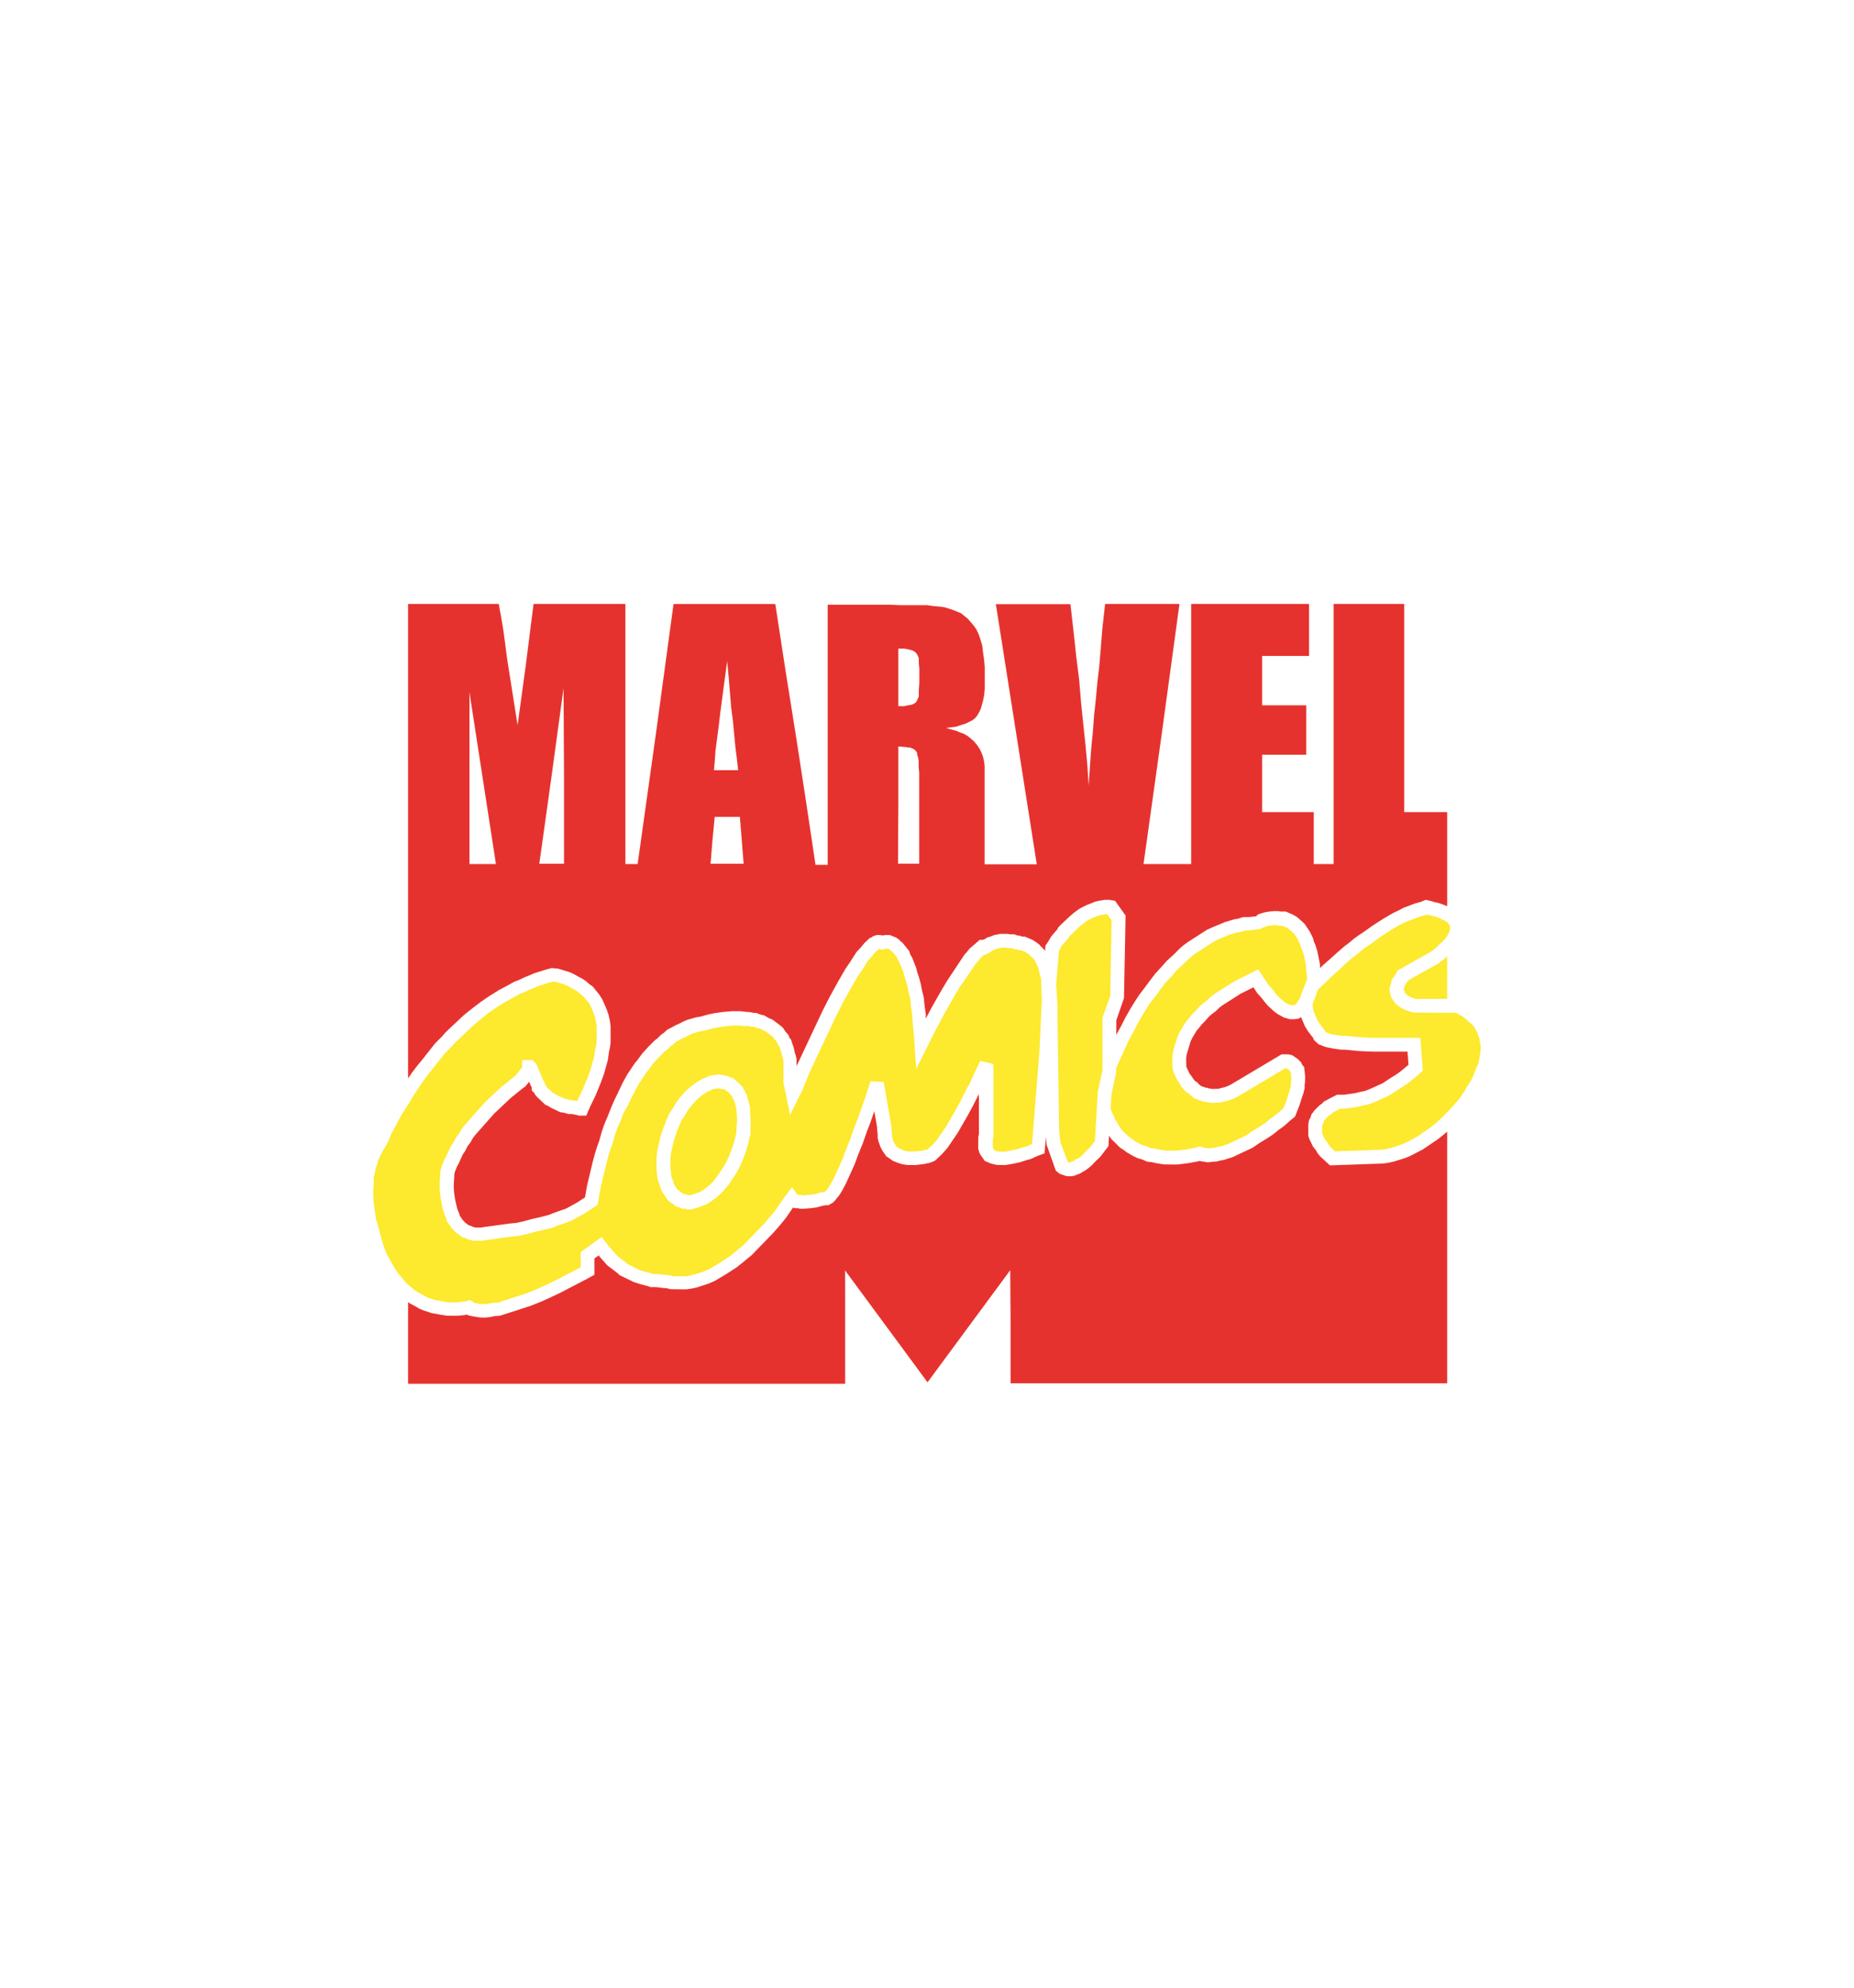 <svg id="Layer_1" data-name="Layer 1" xmlns="http://www.w3.org/2000/svg" viewBox="0 0 280 300"><defs><style>.cls-1{fill:#e6322e;}.cls-2{fill:#fde92d;}</style></defs><title>marvel comics logo</title><polygon class="cls-1" points="217.19 171.92 214.87 173.49 212.87 174.52 212.13 174.81 210.62 175.28 209.75 175.49 208.91 175.61 200.85 175.89 199.33 174.48 199.04 174.12 198.74 173.62 198.27 173 197.75 171.92 197.58 171.42 197.59 169.63 197.71 169.02 197.92 168.68 198.04 168.24 198.53 167.57 199.36 166.76 199.69 166.54 199.91 166.28 201 165.69 201.92 165.23 203 165.23 204.66 164.99 205.38 164.81 206.23 164.63 206.97 164.33 208.84 163.48 209.81 162.83 210.93 162.13 211.41 161.79 212.72 160.71 212.57 158.73 207.78 158.73 206.36 158.69 205.04 158.62 203.13 158.43 202.47 158.42 201.41 158.27 200.25 158.04 199.78 157.87 199.56 157.76 199.18 157.65 198.45 156.99 198.3 156.63 197.59 155.72 197.07 154.88 196.5 153.53 196.42 153.56 196.07 153.76 195.46 153.83 194.8 153.83 194.35 153.69 193.89 153.58 193.49 153.34 192.95 153.06 192.42 152.66 191.46 151.77 190.97 151.19 190.55 150.64 189.87 149.89 189.3 149.01 187.31 150.01 184.67 151.7 184.2 152.04 183.62 152.61 183.04 153.04 182.6 153.42 182.11 153.98 181.44 154.68 181.22 154.98 180.75 155.51 180.03 156.71 179.79 157.23 179.23 159.11 179.14 159.69 179.16 160.96 179.19 161.06 179.62 161.99 179.98 162.47 180.19 162.8 180.48 163.16 180.8 163.34 181.06 163.65 181.4 163.92 182.12 164.17 182.29 164.17 182.62 164.28 182.87 164.33 183.18 164.36 184.01 164.33 184.47 164.2 184.92 164.1 185.41 163.92 185.89 163.69 193.55 159.13 194.57 159.13 195.19 159.28 196.01 159.85 196.5 160.34 196.66 160.7 196.96 161.07 197.11 162.47 197.09 163.36 197.03 163.72 197.03 164.25 196.86 164.97 196.67 165.5 196.24 166.86 195.58 168.53 194.95 169.04 193.92 169.95 193.16 170.5 192.26 171.22 191.28 171.86 190.23 172.5 189.13 173.25 186.1 174.67 185.62 174.81 184.83 175.07 184.38 175.14 183.7 175.31 183.21 175.34 182.57 175.42 182.26 175.42 181.91 175.34 181.45 175.29 181.19 175.21 180.9 175.29 179.44 175.56 177.82 175.76 175.93 175.75 175.32 175.68 174.57 175.55 173.99 175.41 173.21 175.32 172.56 175.02 171.81 174.8 171.1 174.46 170.06 173.85 169.82 173.64 169.18 173.24 168.5 172.56 167.86 171.94 167.49 171.42 167.4 172.99 166.17 174.59 165.42 175.31 164.93 175.83 164.42 176.28 163.75 176.76 163.57 176.81 163.45 176.93 162.86 177.23 162.66 177.26 162.45 177.38 161.92 177.53 161.12 177.53 160.03 177.16 159.46 176.7 158.07 172.8 157.96 171.59 157.75 174.08 156.75 174.44 155.64 174.94 154.96 175.12 154.1 175.4 153.27 175.59 151.87 175.84 150.53 175.82 149.61 175.6 148.73 175.22 148.13 174.37 147.92 174 147.73 173.36 147.75 171.61 147.84 171.15 147.84 165.14 147.59 165.61 146.96 166.86 146.23 168.21 144.67 170.93 143.1 173.24 142.28 174.17 141.21 175.18 140.55 175.46 140.15 175.57 140.02 175.57 139.62 175.68 138.27 175.84 137.05 175.83 136.22 175.71 135.41 175.44 135.26 175.35 134.94 175.26 133.83 174.5 133.25 173.64 133 173.18 132.69 172.33 132.55 171.75 132.55 171.17 132.47 170.57 132.47 170.17 132.04 167.71 131.5 169.29 130.88 170.91 130.31 172.55 129.63 174.21 129.05 175.78 127.7 178.75 127.06 179.91 126.73 180.42 126.08 181.22 125.78 181.53 125.4 181.73 125.13 181.9 124.75 181.9 124.19 181.99 123.36 182.23 122.46 182.35 121.43 182.43 120.81 182.43 120.51 182.35 120 182.35 119.77 182.25 118.69 183.82 117.83 184.88 116.75 186.11 113.48 189.48 112.77 190.04 112.08 190.62 111.27 191.26 109.63 192.33 107.92 193.34 106.94 193.76 105.25 194.31 104.72 194.44 103.68 194.6 101.31 194.58 100.55 194.41 100.3 194.41 99.05 194.26 98.25 194.26 97.84 194.11 97.58 194.05 96.82 193.85 95.75 193.51 93.61 192.48 93.14 192.06 91.71 190.97 90.4 189.49 89.77 189.94 89.77 192.4 88.63 193.03 84.61 195.12 83.14 195.82 81.69 196.47 80.08 197.11 75.49 198.59 74.74 198.63 74.04 198.78 73.34 198.86 72.53 198.85 71.37 198.67 70.99 198.58 70.72 198.53 70.58 198.42 70.48 198.43 69.96 198.51 69.02 198.59 67.55 198.58 66.46 198.42 65.98 198.32 65.2 198.19 64.7 198.02 63.96 197.79 63.24 197.47 62.71 197.15 61.93 196.74 61.63 196.54 61.63 208.85 127.64 208.85 127.64 195.11 127.63 191.75 140.08 208.63 151.98 192.51 152.57 191.71 152.62 199.44 152.62 208.78 218.56 208.78 218.56 170.79 218.23 171.08 217.19 171.92"/><path class="cls-1" d="M62.94,160.94l.9-1.09,1.86-2.36,1-1,.54-.62.53-.52,2.3-2.15,1.24-1,1.32-1,1.32-.9,1.41-.87,1.42-.76.85-.48.76-.29.67-.32,1.64-.69,1.6-.51,1-.27,1,.09,1.6.49.46.18.58.3.42.25.61.31.58.4.41.37.58.42,1,1.24.44.71.64,1.47.3.89.2.91.09.68v2.61l-.1.72-.14.6L91.8,160l-.59,2.12-.55,1.48-.33.79-.36.9-.79,1.62-.64,1.47H87.47l-1.06-.24-.59,0-.55-.17-.69-.12-1.33-.64-.51-.3-.38-.16-1.26-1.2-.27-.31-.13-.26-.4-.41,0-.46-.14-.26-.24-.58-.56.69-.5.36-1.72,1.39-2.53,2.39-2.79,3.15-.37.47-.42.73-.42.55-.34.69-.37.53-.62,1.37-.3.56-.14.39-.11.21-.12.48v.34l-.08,1.14v.71l.07.74.14.91.28,1.23.12.36.23.55.06.26.4.6.46.49.48.36.36.11.38.18.42.07h.75l.33-.07,2-.27,1.86-.26,1.15-.11,1.1-.25,1.2-.33,1.36-.31,1.22-.31.57-.24.76-.28,1.25-.43,1.66-.91,1.21-.79.33-1.86.84-3.52.27-1,.37-1.22.36-1,.35-1.27.4-1.16.53-1.25.44-1.13.54-1.25.62-1.28L94,163.5l.7-1.28,1.16-1.74.39-.46L97,159l.91-1,1-1,.43-.32.47-.48.47-.34.52-.47.7-.35.53-.3.57-.25.53-.28.73-.31,1.33-.37.51-.07,1.37-.37,1-.2,1.1-.15,1.31-.12h1.36l.65.08.78.06.56.12h.36l.79.29.35.05.75.42.64.29,1.32,1,.29.29.21.37.55.64.12.37.28.35.15.52.17.45.14.52.06.37.15.45.14.57V161l0-.09,3.92-8.33,1.15-2.25,1.18-2.14,1.15-2,.6-.86,1.06-1.65L130,143l.55-.67.75-.71.32-.14.2-.16.55-.19.61,0,.29.06.4-.06H134l.21,0h.2l.95.39.47.33.19.23.27.2,1,1.23.21.59.29.51.56,1.44.18.68.27.82.25.91.18.94.29,1.16.11,1.21.19,1.31,0,.66.85-1.62,1.56-2.74.88-1.46,2.54-3.82.37-.41.41-.52L147.8,142l.12-.15h.5l.28-.09.47-.3.27-.05.73-.29.91-.17h1.07l.37.06h.62l.53.19h.25l.51.17.37,0,1.13.48.48.31.62.46.11.18.19.14.5.56.06-.8.33-.45.55-.93.87-1,.2-.37.37-.37,1.26-1.19.72-.63.86-.62,1-.52.4-.14.92-.38.53-.13,1-.16h.63l.87.15,1.59,2.22-.24,12.46L168.59,154v2.19l.94-1.74.5-1,.61-1.06.65-1.07.76-1.17.77-1,.74-1,.89-1.17.91-1,.9-1,1-.91,1-1,.49-.41.67-.49,2.83-1.82L183,140l2-.83,1.37-.41.58-.1.77-.24.81,0,1.17-.12L190,138l.94-.29.68-.12.83-.08.6,0,.28.06.26,0h.57l1,.43.59.32.39.31.89.81.79,1.18.49,1,.09.4.26.63.29.91.4,2v.56l.4-.4,1-.87,1.11-1,1.27-1.1.63-.46.68-.58.78-.57.68-.44,1.4-1,1.56-1,1.55-.91.79-.37L212,137l1.63-.61,1.09-.32.59-.26.85.19.34.12.6.13.65.2.81.32V122.57h-6.49V91.15H201.41v39.26h-3v-7.84h-7.8v-8.66h6.67v-7.46h-6.67V99h7.09V91.15H179.9v39.26h-7.2l2.75-19.63,2.68-19.63H166.9l-.41,3.65-.3,3.7-.19,2.22-.27,2.26-.22,2.45-.27,2.49-.19,2.52-.26,2.64-.19,2.67-.19,2.83-.18-2.9-.27-3-.34-3.2-.34-3.32-.3-3.54L162.53,99l-.41-3.81-.46-4H150.4l3.09,19.63,3.09,19.63H148.7V117l0-.8v-.64l-.08-.6-.07-.38-.08-.33-.19-.53-.26-.57-.38-.6-.53-.64-.67-.6L146,111l-.45-.26-.56-.19-.61-.26-.71-.19-.79-.23.86-.11.76-.11.67-.23.64-.19.53-.26.53-.27.38-.3.34-.41.26-.45.26-.53.19-.64.19-.72.15-.79.08-.94,0-1v-2.26l-.11-1.21-.15-1-.11-1-.27-.9-.26-.79-.34-.72-.38-.56-.9-1.06-1.06-.86L144,92.09l-1.25-.41-.75-.12-.91-.07L140,91.34l-1.13,0-.81,0-1.69,0H136l-1.66-.07H125v39.26h-1.84l-1.47-9.84-1.51-9.79L118.6,101l-1.51-9.83H101.72l-2.67,19.63L96.3,130.41H94.45V91.15H80.58l-1.16,9.15-1.25,9.16-.79-5-.79-5-.3-2.33L76,95l-.34-2-.34-1.85H61.63v71.62l.52-.78Zm72.73-58.71V97.89h.86l.78.15.47.12.45.26.3.38.23.53,0,.71.08.87v2.15l-.08,1.16,0,.87-.15.38-.12.26-.15.26-.19.15-.37.19-.4.1-.12,0-.73.15h-.86Zm0,19.29v-8.86l1,.08.53.09.17,0,.09,0,.6.26.3.3.15.27,0,.26.15.42.08.45,0,.45v.57l.08.75v13.79h-3.2ZM107.94,115l.11-1.66.23-1.73.26-2,.26-2.19.31-2.33.33-2.49.14-1,.15-1.15.09-.63.23,2.41.19,2.3.18,2.22.27,2.07.19,2,.18,1.92.23,1.81.19,1.69h-3.66Zm-.34,11.83.34-3.54h3.8l.57,7.08h-5Zm-24.3-9.69,1.81-13.26.07,13.26v13.23H81.45ZM70.9,104.49l4,25.92h-4Z"/><polygon class="cls-2" points="217.3 145.37 212.7 147.95 212.39 148.38 212.15 148.76 212.09 149.05 211.97 149.39 212.07 149.46 212.24 149.97 212.41 150.06 212.6 150.25 213 150.48 213.57 150.69 213.92 150.76 218.56 150.76 218.56 144.32 218.19 144.68 217.3 145.37"/><polygon class="cls-2" points="111.26 167.83 111.23 167.52 111.1 166.91 110.88 166.11 110.71 165.87 110.64 165.61 110.34 165.19 110.24 165.09 110.11 164.91 109.73 164.67 109.56 164.49 109.3 164.38 109.03 164.38 108.61 164.27 108.46 164.31 108.12 164.31 107.77 164.35 106.82 164.79 106.31 165.1 105.77 165.51 105.05 166.13 104.81 166.44 104.31 167.01 103.84 167.64 103.37 168.46 102.91 169.11 102.23 170.78 101.93 171.65 101.68 172.48 101.33 174.14 101.26 174.88 101.26 176.38 101.34 176.86 101.34 177.19 101.41 177.63 101.69 178.33 101.74 178.57 101.92 178.99 102.4 179.63 102.58 179.71 103.11 180.17 103.5 180.23 103.69 180.34 103.83 180.34 104.09 180.41 104.14 180.41 104.8 180.23 105.83 179.85 106.28 179.55 106.83 179.14 107.52 178.52 107.8 178.2 108.26 177.63 109.21 176.21 109.61 175.54 110 174.74 110.36 173.86 110.67 173 110.92 172.16 111.22 170.91 111.22 170.65 111.26 169.77 111.33 168.96 111.26 168.16 111.26 167.83"/><polygon class="cls-2" points="223.46 157.11 223.44 156.72 223.25 156.34 223.15 155.89 222.93 155.55 222.77 155.22 222.57 154.92 222.12 154.44 221.76 154.16 221.24 153.68 220.82 153.37 219.84 152.85 218.56 152.85 213.59 152.83 212.92 152.68 212.06 152.35 211.32 151.93 211.13 151.74 210.78 151.54 210.27 150.77 210.18 150.71 209.96 150.02 209.86 149.44 209.86 149.04 210.08 148.46 210.19 147.85 210.5 147.48 210.66 147.2 210.91 146.82 211.05 146.48 216.2 143.59 216.84 143.08 217.42 142.5 217.85 142.13 218.08 141.84 218.29 141.63 218.54 141.3 218.56 141.26 218.9 140.61 219.02 140.22 219.02 140.04 218.92 139.6 218.81 139.45 218.56 139.2 218.52 139.16 218.25 139.01 218.15 138.91 217.94 138.88 217.52 138.62 217.05 138.44 216.52 138.28 215.86 138.14 215.54 138.02 215.39 138.08 214.25 138.41 212.79 138.96 212.03 139.28 211.32 139.62 209.92 140.45 208.47 141.41 207.02 142.48 206.34 142.91 205.69 143.39 205 143.99 204.36 144.45 203.23 145.44 202.13 146.47 201.15 147.33 200.34 148.14 199.12 149.29 199.05 149.37 198.24 151.54 198.24 151.65 198.33 152.43 198.44 152.76 198.94 153.95 199.33 154.55 200.13 155.6 200.23 155.78 200.41 155.84 200.65 155.96 200.85 156.03 201.76 156.21 202.69 156.34 203.3 156.34 205.2 156.53 206.45 156.6 207.81 156.64 214.51 156.64 214.89 161.59 213.9 162.47 212.65 163.47 212.07 163.88 209.8 165.34 207.8 166.25 206.75 166.66 205.84 166.85 205.06 167.04 204.36 167.16 203.07 167.32 202.41 167.32 201.26 167.93 201.1 168.12 200.61 168.44 200.07 168.99 199.96 169.14 199.86 169.53 199.69 169.79 199.67 169.91 199.67 171.08 199.71 171.19 200.06 171.91 200.5 172.48 200.91 173.1 201.04 173.24 201.61 173.77 208.77 173.52 209.38 173.42 210.1 173.25 211.46 172.82 212.05 172.59 213.84 171.67 215.97 170.22 216.89 169.48 217.78 168.66 218.56 167.87 219.22 167.19 219.82 166.47 220.3 165.96 221.11 164.8 221.64 163.87 222.23 162.95 222.56 162.21 222.89 161.37 223.22 160.61 223.3 160.34 223.44 159.7 223.49 159.22 223.61 158.69 223.61 157.72 223.46 157.11"/><polygon class="cls-2" points="197.24 146.23 197.24 145.74 196.9 144.09 196.66 143.4 196.36 142.62 196.32 142.43 196.17 142.15 195.94 141.67 195.41 140.89 194.52 140.11 193.72 139.74 193.4 139.74 192.9 139.68 192.67 139.63 192.46 139.63 191.84 139.7 191.35 139.79 190.67 140.01 190.24 140.24 188.6 140.42 188 140.45 187.28 140.67 186.69 140.77 185.57 141.11 183.82 141.86 183.25 142.16 180.57 143.89 180.02 144.3 179.62 144.64 178.67 145.56 177.72 146.43 176.89 147.41 175.99 148.34 175.24 149.35 174.46 150.43 173.7 151.37 173.06 152.37 172.43 153.41 171.85 154.41 171.38 155.37 170.4 157.17 168.57 161.2 168.56 161.9 167.87 165.1 167.73 167.38 168.46 169.05 168.71 169.41 169.1 170.08 169.5 170.63 170.5 171.59 171.13 172.01 171.35 172.2 172.09 172.62 172.62 172.86 173.37 173.09 173.78 173.28 174.41 173.36 175.02 173.5 176.12 173.67 177.69 173.67 179.13 173.49 180.44 173.25 181.24 173.02 181.89 173.23 182.34 173.29 182.51 173.33 183.03 173.26 183.45 173.23 184.01 173.08 184.42 173.02 185 172.81 185.45 172.68 188.15 171.4 189.11 170.73 190.17 170.09 191.07 169.5 191.91 168.81 192.66 168.28 193.83 167.26 194.29 166.11 194.94 164.01 194.96 163.47 195.02 163.1 195.02 162.53 194.94 161.9 194.72 161.51 194.63 161.43 194.25 161.22 194.13 161.22 186.82 165.57 186.18 165.86 185.43 166.13 184.94 166.24 184.3 166.42 183.74 166.42 183.17 166.46 182.52 166.4 181.93 166.27 181.76 166.27 180.35 165.77 179.45 164.99 179.09 164.79 178.3 163.86 178.16 163.53 177.79 163.01 177.61 162.64 177.2 161.7 177.09 161.26 177.04 160.78 177.06 159.44 177.19 158.61 177.38 157.93 177.86 156.41 178.21 155.67 179.11 154.21 179.6 153.64 179.82 153.35 180.1 153.03 180.6 152.53 181.18 151.88 181.76 151.38 182.3 150.98 182.9 150.4 183.53 149.94 186.33 148.16 190.02 146.31 191.58 148.67 192.19 149.33 192.62 149.91 193.01 150.37 193.79 151.07 194.11 151.32 194.69 151.62 195.23 151.74 195.38 151.74 195.66 151.59 195.8 151.47 196.18 150.85 196.2 150.83 196.31 150.7 196.59 149.89 197.2 148.32 197.41 147.76 197.39 147.43 197.24 146.23"/><path class="cls-2" d="M157.1,147.32l-.12-.46-.07-.39-.2-.6-.37-.74-.11-.25-.33-.36-.33-.24-.12-.2-.26-.19-.3-.19-.6-.25-.42-.07-.29-.09h-.27l-.53-.19-.52,0-.37-.06h-.7l-.49.11-.73.28-.83.52H149l-.11.15h-.28l-.59.56-.31.42-.36.39L144.94,149l-.84,1.4-1.53,2.69-1.31,2.46-2.89,5.79L138,156l-.15-1.44-.08-1.35-.19-1.26-.1-1.16-.26-1-.18-.94-.21-.76-.27-.83-.17-.65-.48-1.19-.3-.56-.14-.37-.59-.73-.25-.18-.25-.26-.33-.14h-.11l-.13,0-.25.06-.39.12-.3-.15-.11.09-.25.13-.43.39-.43.55-.55.61-.93,1.48-.61.86-1.07,1.85-1.16,2.09-1.11,2.19-3.89,8.27-1.19,2.91-1.82,3.64-1-4.86v-3.3l-.07-.28-.18-.58-.07-.4-.08-.3-.22-.6-.25-.33-.1-.31-.48-.58-.16-.26-1-.75-.53-.25-.43-.24-.25,0-.56-.24-.36,0-.6-.13-.61,0-.62-.07h-1.13l-1.12.11-1,.14-.88.18-1.46.39-.52.07-1,.29-.5.22-.53.28-.54.24-.46.27-.47.23-.45.4-.43.31-.47.48-.46.33-1.64,1.71-.72,1-.37.43-.34.54-.71,1.05-.61,1.12-.59,1.15-.59,1.22L94.16,168l-.43,1.13-.53,1.24-.35,1-.35,1.28-.37,1-.33,1.11-.7,2.81-.38,1.61-.48,2.69-2.06,1.34-1.94,1.05-2,.71-.74.3-1.32.34-1.34.3-1.2.33-1.35.3-1.16.11-4.36.61-1.31,0-.75-.19-.42-.2-.47-.14-1-.74-.39-.39-.36-.43-.61-.91-.14-.54-.19-.43-.17-.53-.12-.46-.19-.94-.17-1.06-.08-.92v-.86l.11-1.78.26-.92.12-.24.16-.42.32-.61.72-1.53.37-.54.38-.75.44-.58.44-.76.92-1.11,2.45-2.75.9-.87,1.77-1.65.72-.56,1.39-1.12,1-1.27V160h1.55l.56.56.54,1.25.46,1.14.27.42,0,.22.12.12.24.41.89.83.21.1.5.3.56.24.43.22.58.12.37.11.52.05.5.09.08-.17.76-1.57.33-.83.34-.8.5-1.36.54-1.94.19-1.26.14-.59.06-.48v-2.35l-.06-.41-.16-.74L89.7,153l-.54-1.23-.3-.49-.74-.86L87.6,150l-.39-.36-.33-.22-.53-.27-.42-.25-.76-.34-1.34-.41-.32,0-.68.18-1.47.47-1.46.62-.75.35-.71.27-1.34.76-.74.39-1.28.79-1.26.86-1.22,1-1.2,1-2.67,2.53-.51.57-1,1-2.65,3.33-.74,1-1.4,2.11-.55.94-.27.42-.94,1.48-1.57,2.92-.49,1.19-.49.89-.31.48-.7,1.41-.13.59-.2.53-.34,1.51v1.14l-.07.58v1l.07,1,.11.94.25,1.66.2.63.72,2.68.35,1.07.42,1,1,1.76.68,1.07.36.37.49.6.48.55.16.13,1,.82.48.32.67.34.51.31.48.21,1.06.33.57.08.5.11.9.13H69l1.16-.13.83-.21.72.42.2.06.87.12h.46l.53-.06.8-.16.59,0,2.79-.9,1.48-.48,1.47-.59,1.4-.62,1.41-.67,4-2.08v-2.3l3.17-2.28,1,1.33.37.4.41.49.62.69,1.31,1,.26.23.26.12,1.58.77.78.24,1.24.33h.64l.53.07,1.09.09.76.17h1.94l1.12-.23,1.55-.5.74-.32,1.53-.91,1.54-1,.69-.54.69-.58.68-.54,3.1-3.21,1-1.15.82-1,1.14-1.67,1.36-1.81.78,1.16.1,0h.33l.3.08h.32l.86-.07.77-.1.78-.23.77-.15.5-.64.21-.34.57-1,1.28-2.83.56-1.51.68-1.67.55-1.59.62-1.61,1-2.8.85-2.67,2,.12,1.19,6.85v.42l.07.6v.4l.16.56.12.28.13.23.27.4.63.4.13,0,.27.16.4.13.49.05h.95l1.1-.13.39-.13h.23l.09-.05.17-.16.67-.6.62-.72,1.46-2.15,1.48-2.6.71-1.3.62-1.25.67-1.23.44-1,1.11-2.34,2,.45,0,10.94-.09.47v1.13l0,.12.06.11.18.26.24.1.5.1h.92l1.82-.37.81-.27.63-.16.76-.35,1.11-13.78.37-7.91-.11-3.23Zm-43.75,22.59,0,.78v.52l-.19.64-.19.86-.29,1-.34.94-.41,1-.47.95-.45.76-1.07,1.59L109,180l-.33.32-.58.49-.65.49-.76.48-1.32.49-.95.26h-.63l-.27-.08h-.39l-.54-.23-.44-.12-.85-.64-.27-.11-1-1.42-.32-.78-.06-.26-.29-.77-.13-.82V177l-.07-.48v-1.76l.09-.92.09-.48.11-.45.2-.94.28-1,.34-.94.78-1.92.57-.81.49-.85.58-.79.89-1,.89-.76.68-.51.71-.43,1.33-.6,1.09-.14.26-.07.89.18h.15l.53.16.76.33.34.35.42.3.18.26.34.29.16.39.23.31.07.27.21.29.12.51.19.69.17.83,0,.51v.33l.08.84Z"/><polygon class="cls-2" points="167.21 137.97 167 137.97 165.91 138.19 164.78 138.64 164.1 139.02 163.5 139.47 162.88 140.01 161.53 141.29 161.28 141.69 160.41 142.66 159.93 143.48 159.51 148.65 159.7 151.62 159.7 153.13 159.96 170.59 160.13 172.34 161.26 175.37 161.46 175.44 161.63 175.44 161.95 175.26 162.21 175.21 162.47 174.95 162.82 174.85 163.15 174.62 163.49 174.31 164.31 173.45 164.69 173.11 165.35 172.22 165.62 167.78 165.8 164.73 166.5 161.57 166.5 160.77 166.5 153.59 167.67 150.34 167.88 138.91 167.21 137.97"/></svg>